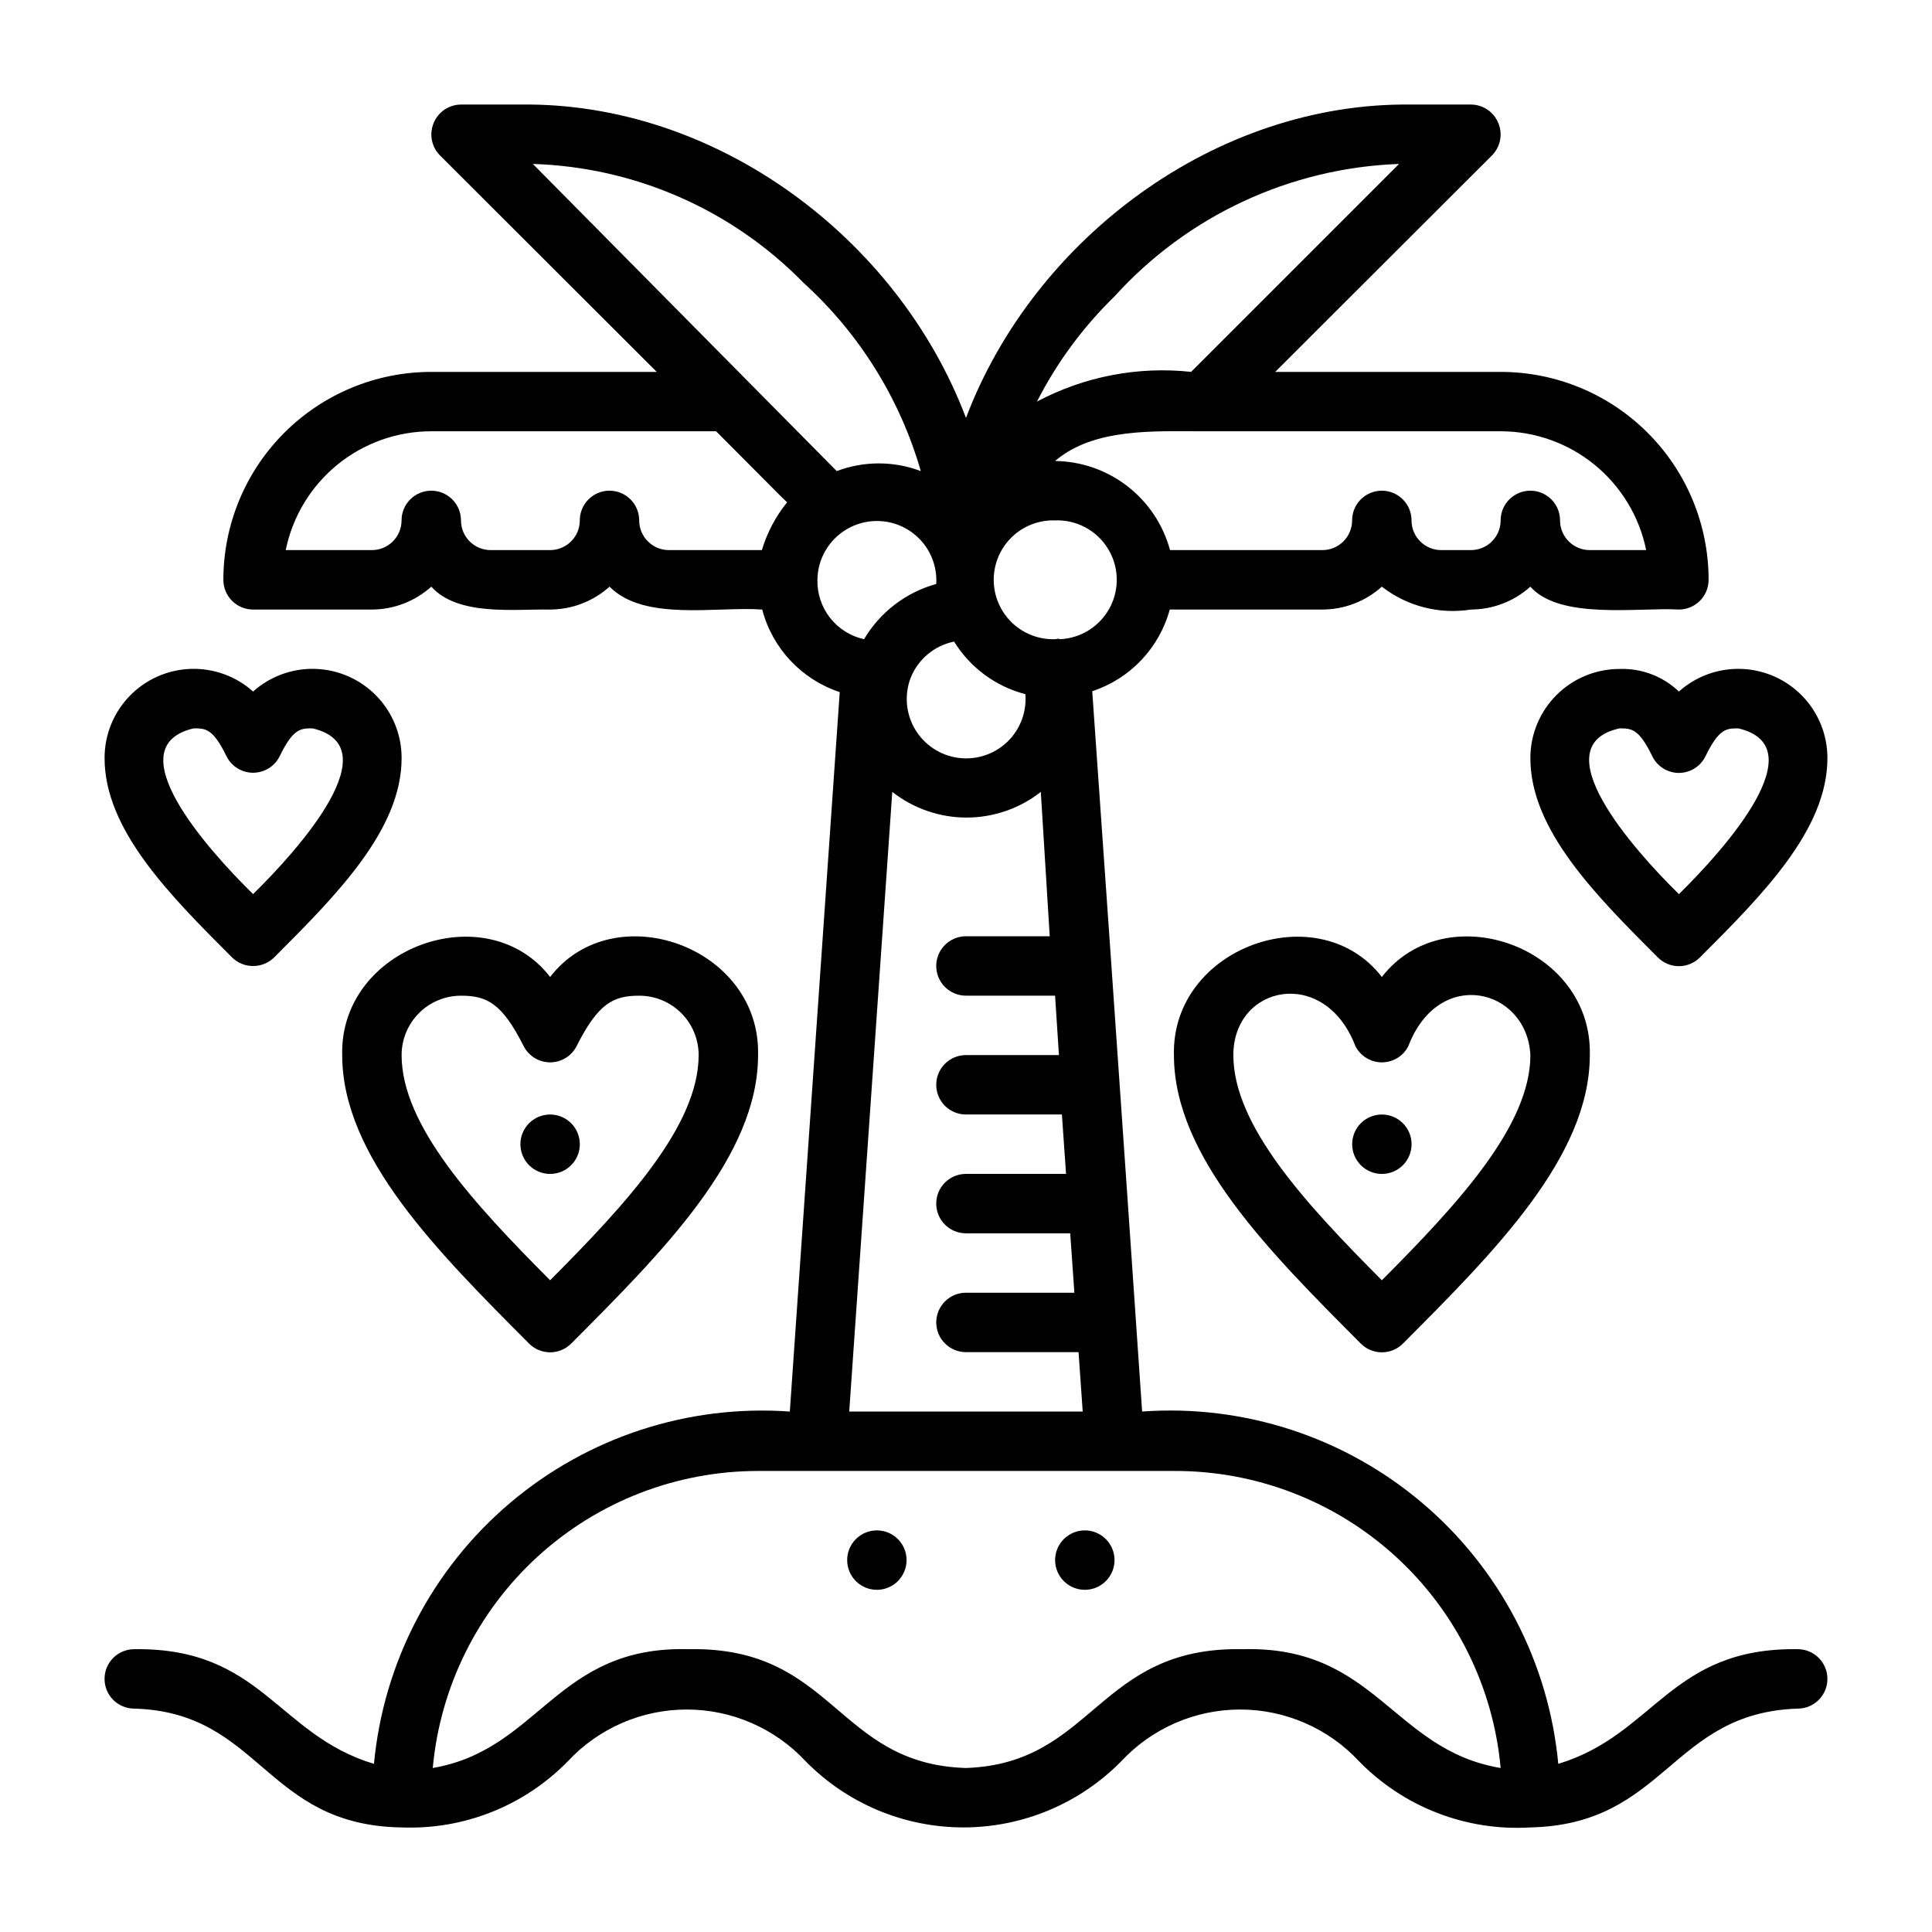 <?xml version="1.0" encoding="UTF-8"?>
<!-- Uploaded to: ICON Repo, www.svgrepo.com, Generator: ICON Repo Mixer Tools -->
<svg fill="#000000" width="800px" height="800px" version="1.1" viewBox="144 144 512 512" xmlns="http://www.w3.org/2000/svg">
 <g>
  <path d="m284.2 500.05c1.48 1.492 3.492 2.328 5.59 2.328 2.102 0 4.113-0.836 5.59-2.328 24.324-24.402 49.516-49.594 49.516-76.438 0.707-28.812-38.258-42.586-55.105-20.703-16.848-21.805-55.812-7.871-55.105 20.703 0.004 26.844 25.191 52.035 49.516 76.438zm-18.023-92.18c6.848 0 10.863 1.969 16.609 13.383 1.348 2.629 4.051 4.281 7.004 4.281 2.953 0 5.66-1.652 7.008-4.281 5.746-11.414 9.762-13.383 16.609-13.383 4.176 0 8.18 1.656 11.133 4.609 2.953 2.953 4.609 6.957 4.609 11.133 0 18.656-19.129 39.359-39.359 59.672-20.23-20.309-39.359-41.016-39.359-59.672 0-4.176 1.66-8.18 4.613-11.133 2.949-2.953 6.957-4.609 11.133-4.609z"/>
  <path d="m211.07 400c2.094 0.012 4.102-0.812 5.59-2.285 16.609-16.609 33.77-33.848 33.77-52.82 0.008-6.117-2.356-11.996-6.594-16.402-4.242-4.406-10.023-7-16.137-7.227-6.109-0.23-12.07 1.918-16.629 5.996-4.559-4.078-10.52-6.227-16.633-5.996-6.109 0.227-11.895 2.82-16.133 7.227-4.238 4.406-6.602 10.285-6.594 16.402 0 18.973 17.16 36.211 33.77 52.82 1.484 1.473 3.496 2.297 5.59 2.285zm-15.746-62.977c3.148 0 5.117 0 8.738 7.477 1.348 2.629 4.055 4.285 7.008 4.285 2.953 0 5.66-1.656 7.004-4.285 3.621-7.477 5.59-7.477 8.738-7.477 20.625 4.801-3.465 31.883-15.742 43.926-12.281-12.047-36.367-39.125-15.746-43.926z"/>
  <path d="m510.21 402.91c-16.848-21.805-55.812-7.871-55.105 20.703 0 26.844 25.191 52.035 49.516 76.438 1.48 1.492 3.492 2.328 5.59 2.328 2.098 0 4.109-0.836 5.59-2.328 24.324-24.402 49.516-49.594 49.516-76.438 0.707-28.891-38.258-42.508-55.105-20.703zm39.359 20.703c0 18.656-19.129 39.359-39.359 59.672-20.23-20.309-39.359-41.016-39.359-59.672s24.246-23.617 32.355-2.363l-0.004 0.004c1.348 2.629 4.055 4.281 7.008 4.281s5.66-1.652 7.008-4.281c8.105-21.254 31.484-15.273 32.352 2.359z"/>
  <path d="m573.18 321.28c-6.266 0-12.27 2.488-16.699 6.918-4.43 4.43-6.918 10.438-6.918 16.699 0 18.973 17.16 36.211 33.77 52.82h0.004c1.477 1.492 3.488 2.328 5.586 2.328 2.102 0 4.113-0.836 5.59-2.328 16.609-16.609 33.773-33.848 33.773-52.82 0.008-6.117-2.359-11.996-6.598-16.402-4.238-4.406-10.023-7-16.133-7.227-6.113-0.23-12.074 1.918-16.633 5.996-4.223-4.039-9.902-6.195-15.742-5.984zm15.742 27.551v0.004c2.965-0.012 5.672-1.684 7.008-4.332 3.621-7.477 5.59-7.477 8.738-7.477 20.625 4.801-3.465 31.883-15.742 43.926-12.281-12.043-36.367-39.359-15.742-43.926 3.148 0 5.117 0 8.738 7.477h-0.004c1.332 2.648 4.039 4.32 7.004 4.332z"/>
  <path d="m297.66 447.23c0-4.348-3.527-7.871-7.875-7.871-4.348 0-7.871 3.523-7.871 7.871 0 4.348 3.523 7.871 7.871 7.871 4.348 0 7.875-3.523 7.875-7.871z"/>
  <path d="m510.21 439.36c-4.348 0-7.871 3.523-7.871 7.871 0 4.348 3.523 7.871 7.871 7.871 4.348 0 7.871-3.523 7.871-7.871 0-4.348-3.523-7.871-7.871-7.871z"/>
  <path d="m431.49 549.57c-4.348 0-7.875 3.523-7.875 7.871s3.527 7.875 7.875 7.875c4.348 0 7.871-3.527 7.871-7.875s-3.523-7.871-7.871-7.871z"/>
  <path d="m376.38 549.57c-4.348 0-7.871 3.523-7.871 7.871s3.523 7.875 7.871 7.875c4.348 0 7.871-3.527 7.871-7.875s-3.523-7.871-7.871-7.871z"/>
  <path d="m620.41 581.05c-33.77-0.473-37.863 22.672-63.449 30.387-2.523-26.895-15.48-51.727-36.098-69.18-20.613-17.453-47.246-26.133-74.188-24.184l-3.777-55.105c0-0.551-9.367-135.08-9.445-135.79l-0.004 0.004c10.051-3.309 17.77-11.441 20.547-21.648h40.461c5.816-0.016 11.422-2.172 15.746-6.062 6.695 5.203 15.246 7.398 23.617 6.062 5.812-0.016 11.422-2.172 15.742-6.062 7.871 8.895 28.734 5.434 39.359 6.062 2.09 0 4.09-0.832 5.566-2.305 1.477-1.477 2.309-3.481 2.309-5.566 0-14.617-5.809-28.633-16.141-38.965-10.336-10.336-24.352-16.141-38.965-16.141h-59.75l57.465-57.387c2.234-2.266 2.887-5.648 1.656-8.582-1.207-2.938-4.066-4.863-7.242-4.879h-15.746c-51.719-0.707-100.05 35.426-118.08 83.051-18.023-47.707-66.281-83.762-118.08-83.051h-15.742c-3.18 0.016-6.035 1.941-7.242 4.879-1.234 2.934-0.582 6.316 1.652 8.582l57.465 57.387h-59.75c-14.613 0-28.629 5.805-38.965 16.141-10.332 10.332-16.137 24.348-16.137 38.965 0 2.086 0.828 4.09 2.305 5.566 1.477 1.473 3.477 2.305 5.566 2.305h31.488c5.816-0.016 11.422-2.172 15.742-6.062 7.086 7.871 21.965 5.902 31.488 6.062 5.816-0.016 11.422-2.172 15.746-6.062 9.211 9.289 28.262 5.195 40.461 6.062 2.707 10.301 10.438 18.531 20.547 21.883l-13.227 190.66c-26.926-1.93-53.539 6.762-74.137 24.215-20.598 17.449-33.547 42.27-36.07 69.148-25.664-7.715-29.758-30.859-63.527-30.387-4.348 0-7.871 3.523-7.871 7.871 0 4.348 3.523 7.875 7.871 7.875 33.535 0.945 34.559 30.938 70.848 31.488 16.52 0.656 32.539-5.723 44.082-17.555 8.145-8.734 19.551-13.691 31.488-13.691 11.941 0 23.344 4.957 31.488 13.691 11.027 11.227 26.105 17.551 41.84 17.551 15.738 0 30.812-6.324 41.84-17.551 8.145-8.734 19.551-13.691 31.488-13.691 11.941 0 23.344 4.957 31.488 13.691 11.871 12.176 28.449 18.582 45.422 17.555 35.977-0.789 37.234-30.387 70.848-31.488 4.348 0 7.875-3.527 7.875-7.875 0-4.348-3.527-7.871-7.875-7.871zm-235.14-257.26c1.938-5.016 6.301-8.695 11.574-9.762 4.266 6.906 11.031 11.898 18.891 13.934 0.387 4.758-1.406 9.43-4.871 12.711-3.465 3.277-8.23 4.809-12.957 4.16-4.727-0.645-8.906-3.402-11.363-7.492-2.453-4.09-2.922-9.074-1.273-13.551zm39.359-10.547-1.023 0.156h-1.023c-5.625-0.184-10.723-3.352-13.379-8.316-2.652-4.961-2.457-10.965 0.512-15.742 2.973-4.781 8.266-7.613 13.891-7.43 5.625-0.211 10.938 2.594 13.93 7.359 2.996 4.766 3.223 10.77 0.594 15.746-2.633 4.977-7.715 8.172-13.34 8.383zm155.63-23.461h-14.957c-4.348 0-7.875-3.523-7.875-7.871 0-4.348-3.523-7.871-7.871-7.871s-7.871 3.523-7.871 7.871c0 2.09-0.828 4.09-2.305 5.566s-3.481 2.305-5.566 2.305h-7.875c-4.348 0-7.871-3.523-7.871-7.871 0-4.348-3.523-7.871-7.871-7.871-4.348 0-7.871 3.523-7.871 7.871 0 2.09-0.832 4.09-2.309 5.566-1.473 1.477-3.477 2.305-5.566 2.305h-40.383c-1.816-6.715-5.773-12.656-11.27-16.918-5.5-4.262-12.238-6.613-19.195-6.695 10.312-8.816 26.371-7.871 39.359-7.871l78.723-0.004c9.074 0 17.867 3.133 24.898 8.871 7.027 5.738 11.859 13.727 13.676 22.617zm-140.91-67.227c19.367-21.402 46.566-34.066 75.414-35.109l-55.105 55.105c-14.098-1.523-28.332 1.219-40.855 7.871 5.281-10.348 12.219-19.762 20.547-27.867zm-82.422-3.621c14.797 13.426 25.566 30.707 31.094 49.91-7.176-2.715-15.098-2.715-22.277 0l-80.531-81.398c27.078 0.84 52.777 12.125 71.715 31.488zm-43.531 62.977c0-4.348-3.523-7.871-7.871-7.871s-7.871 3.523-7.871 7.871c0 2.09-0.832 4.09-2.309 5.566-1.477 1.477-3.477 2.305-5.566 2.305h-15.742c-4.348 0-7.871-3.523-7.871-7.871 0-4.348-3.527-7.871-7.875-7.871-4.348 0-7.871 3.523-7.871 7.871 0 2.09-0.828 4.09-2.305 5.566s-3.481 2.305-5.566 2.305h-22.828c1.812-8.891 6.644-16.879 13.672-22.617 7.031-5.738 15.824-8.871 24.898-8.871h75.492l17.32 17.398 1.496 1.418c-3.035 3.75-5.309 8.055-6.691 12.672h-24.641c-4.348 0-7.871-3.523-7.871-7.871zm47.23 15.742v0.004c0.062-5.566 3.055-10.684 7.875-13.465 3.297-1.91 7.18-2.562 10.922-1.832 3.742 0.734 7.094 2.797 9.426 5.812 2.336 3.016 3.496 6.777 3.266 10.586-8.027 2.219-14.887 7.469-19.129 14.641-3.566-0.785-6.746-2.781-9.004-5.656-2.254-2.871-3.438-6.438-3.356-10.086zm19.836 56.207h0.004c5.613 4.406 12.543 6.801 19.68 6.801s14.066-2.394 19.68-6.801l2.363 38.258h-22.199c-4.348 0-7.875 3.527-7.875 7.875s3.527 7.871 7.875 7.871h23.617l1.023 15.742h-24.641c-4.348 0-7.875 3.527-7.875 7.875 0 4.348 3.527 7.871 7.875 7.871h25.426l1.102 15.742h-26.527c-4.348 0-7.875 3.527-7.875 7.875 0 4.348 3.527 7.871 7.875 7.871h27.629l1.102 15.742h-28.73c-4.348 0-7.875 3.523-7.875 7.871 0 4.348 3.527 7.875 7.875 7.875h29.836l1.102 15.742h-61.875zm92.895 227.19c-38.574-0.789-39.359 30.387-73.445 31.488-34.402-1.102-34.793-32.273-73.445-31.488-35.109-0.945-39.359 26.609-67.777 31.488h-0.004c1.965-21.508 11.895-41.504 27.84-56.07 15.949-14.562 36.762-22.641 58.359-22.648h110.21c21.664-0.09 42.578 7.945 58.609 22.516 16.027 14.574 26.016 34.629 27.984 56.203-28.656-4.801-33.062-32.434-68.328-31.488z"/>
 </g>
</svg>